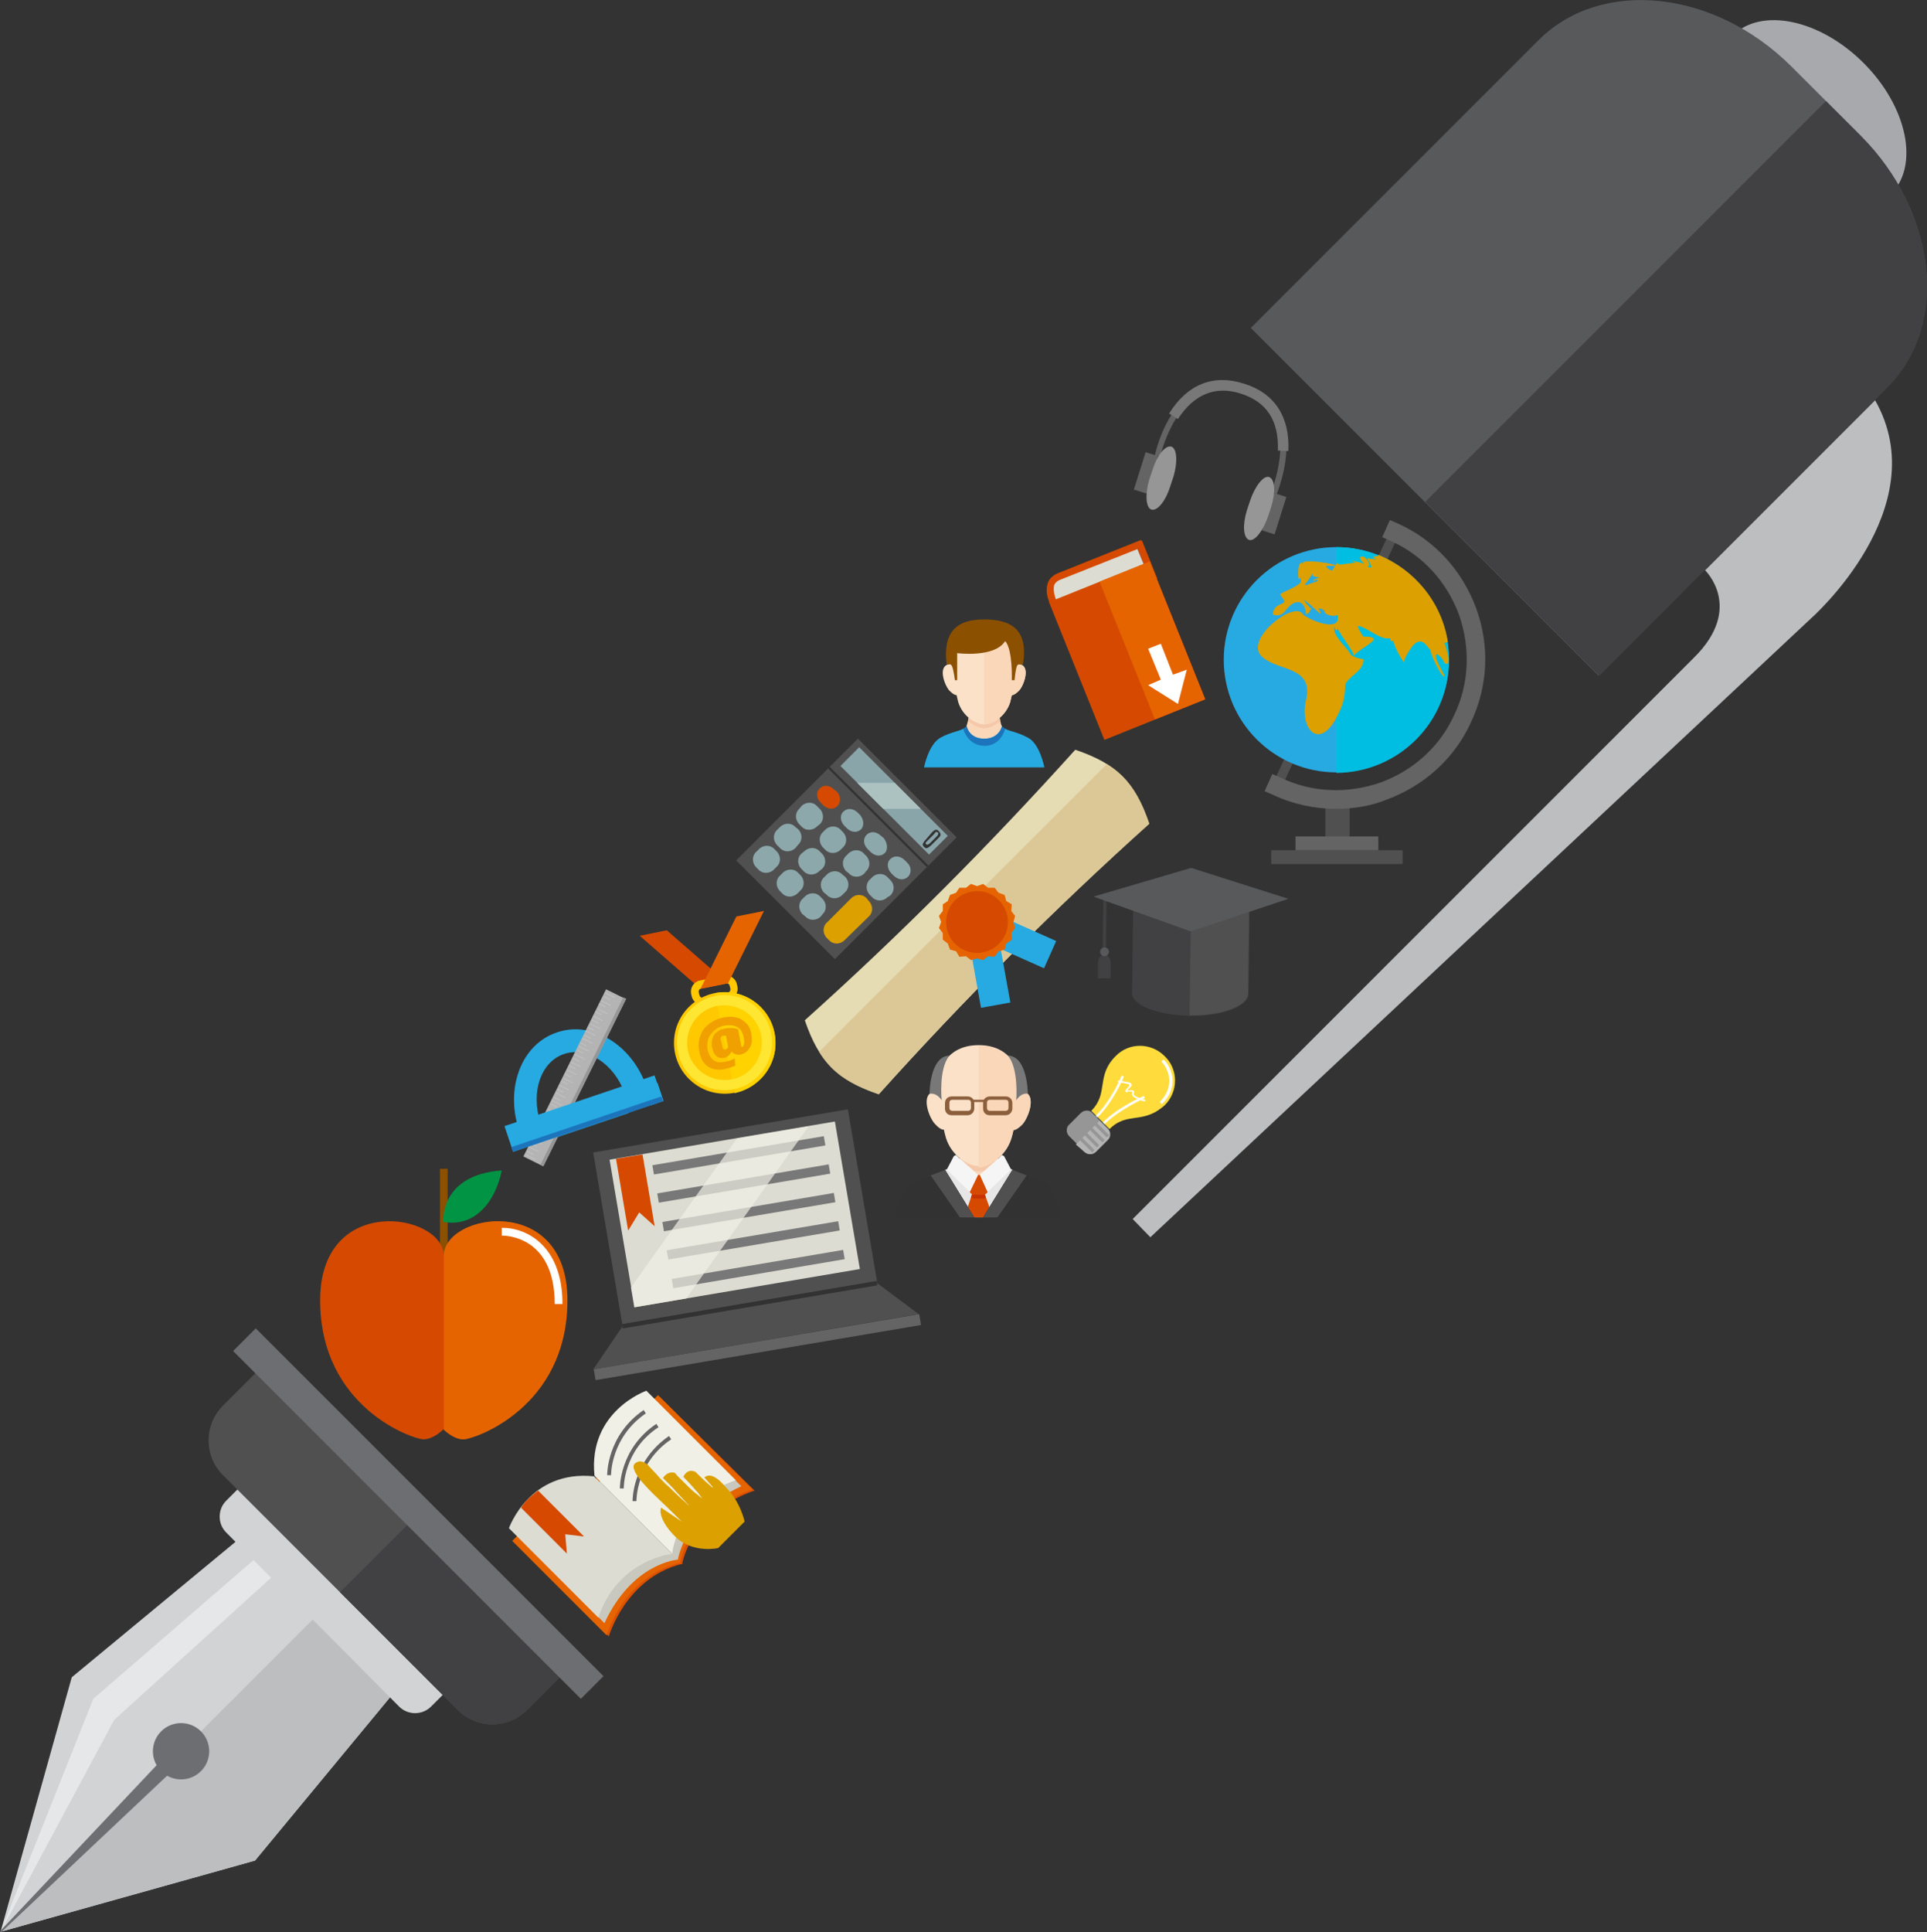 <!-- Generator: Adobe Illustrator 19.0.0, SVG Export Plug-In  -->
<svg version="1.1"
	 xmlns="http://www.w3.org/2000/svg" xmlns:xlink="http://www.w3.org/1999/xlink" xmlns:a="http://ns.adobe.com/AdobeSVGViewerExtensions/3.0/"
	 x="0px" y="0px" width="349.1px" height="350px" viewBox="0 0 349.1 350" style="enable-background:new 0 0 349.1 350;"
	 xml:space="preserve">
<rect x="0" y="0" width="349.1" height="350" fill="#333333" stroke="none"/>
<style type="text/css">
	.st0{fill:#A7A9AC;}
	.st1{fill:#58595B;}
	.st2{fill:#BCBEC0;}
	.st3{fill:#414042;}
	.st4{fill:#D1D3D4;}
	.st5{fill:#E6E7E8;}
	.st6{fill:#6D6E71;}
	.st7{fill:#505050;}
	.st8{fill:#FAD7B9;}
	.st9{fill:#27AAE1;}
	.st10{fill:#1C75BC;}
	.st11{fill:#F5C8AA;}
	.st12{fill:#FAE1C8;}
	.st13{fill:#8B5000;}
	.st14{fill:#8AA5A9;}
	.st15{fill:#D54A00;}
	.st16{fill:#8CA8AB;}
	.st17{fill:#DCA000;}
	.st18{fill:#ABC2C0;}
	.st19{fill:#323232;}
	.st20{fill:#FFDC3C;}
	.st21{fill:#969696;}
	.st22{fill:#FFFFFF;}
	.st23{fill:#B4B4B4;}
	.st24{fill:#DC5000;}
	.st25{fill:#E66400;}
	.st26{fill:#C8C8BE;}
	.st27{fill:#DCDCD2;}
	.st28{fill:#F0F0E6;}
	.st29{fill:#646464;}
	.st30{fill:#009444;}
	.st31{fill:#FFC800;}
	.st32{fill:#FFD200;}
	.st33{fill:#FFE632;}
	.st34{fill:#F0A000;}
	.st35{fill:#E6DCB4;}
	.st36{fill:#DCC896;}
	.st37{fill:#C8C8C8;}
	.st38{fill:#00BEE1;}
	.st39{fill:#E6E6E6;}
	.st40{fill:#787878;}
	.st41{fill:#8B5E3C;}
	.st42{fill:#C83200;}
	.st43{fill:#F5F5F5;}
	.st44{opacity:0.7;fill:#F0F0E6;}
</style>
<defs>
</defs>
<g>
	<g>
		
			<ellipse transform="matrix(0.707 -0.707 0.707 0.707 81.395 238.213)" class="st0" cx="328.3" cy="20.8" rx="13.3" ry="20.3"/>
		<path class="st1" d="M337.1,24.6c6.7,6.7,10.9,15.3,11.8,23.8c0.9,8.6-1.6,16.4-7.1,21.8l-52.2,52.2l-63-63l52.2-52.2
			C290.1-4,310.5-1.9,324.5,12L337.1,24.6z"/>
		<path class="st2" d="M208.4,224.1L328.1,112c0,0,22.7-20,11.6-39.5l-30.8,30.8c0,0,7.1,6.8-2,15.8
			c-6.7,6.7-101.7,101.7-101.7,101.7L208.4,224.1z"/>
		<path class="st3" d="M337.1,24.6l-6.3-6.3l-72.6,72.6l31.5,31.5l52.2-52.2C353.2,59,351,38.6,337.1,24.6z"/>
	</g>
	<g>
		<g>
			<polygon class="st4" points="13,303.8 0.1,349.9 46.2,337 74.4,302.9 47.1,275.6 			"/>
			<polygon class="st2" points="46.2,337 74.4,302.9 60.7,289.3 0.1,349.9 			"/>
			<g>
				<polygon class="st5" points="53.4,281.9 50.3,278.8 16.9,307.7 0.1,349.9 20.7,311.5 				"/>
			</g>
			<circle class="st6" cx="32.8" cy="317.2" r="5.1"/>
			<path class="st4" d="M81.4,305.8l-3.3,3.3c-1.6,1.6-4.2,1.6-5.8,0L41,277.6c-0.8-0.8-1.2-1.8-1.2-2.9c0-1.1,0.4-2.1,1.2-2.9
				l3.3-3.3L81.4,305.8z"/>
			<polygon class="st6" points="0,349.8 31.7,316.2 33.8,318.3 0.2,350 			"/>
		</g>
		<path class="st7" d="M105.4,299.8l-9.9,9.9c-3.5,3.5-9.1,3.5-12.6,0l-42.5-42.5c-1.7-1.7-2.6-3.9-2.6-6.3c0-2.4,0.9-4.6,2.6-6.3
			l9.9-9.9L105.4,299.8z"/>
		<path class="st3" d="M105.4,299.8l-9.9,9.9c-1.7,1.7-3.9,2.6-6.3,2.6c-2.4,0-4.6-0.9-6.3-2.6l-21.3-21.3l16.2-16.2L105.4,299.8z"
			/>
		
			<rect x="72.9" y="229.7" transform="matrix(0.707 -0.707 0.707 0.707 -171.702 133.848)" class="st6" width="5.8" height="89.1"/>
	</g>
	<g>
		<path class="st8" d="M175.1,131.5c0,0,0.3-1,0.4-1.6h5.6c0,0,0.2,1.4,0.4,1.6c0.2,0.2-0.6,2.5-3.2,2.5
			C175.7,134.1,175.1,131.5,175.1,131.5z"/>
		<path class="st9" d="M186.2,133.6c-2.2-1.2-3.7-1.1-4.7-2c0,0-0.5,2.2-3.2,2.2c-2.7,0-3.2-2.2-3.2-2.2c-1,0.9-2.5,0.8-4.7,2
			c-2.2,1.2-3,5.4-3,5.4h10.9h10.9C189.2,139,188.4,134.7,186.2,133.6z"/>
		<path class="st10" d="M174.5,132l0.6-0.4c0,0,0.5,2.2,3.2,2.2c2.7,0,3.2-2.2,3.2-2.2l0.6,0.4c0,0-0.7,3.1-3.8,3.1
			C175.2,135,174.5,132,174.5,132z"/>
		<path class="st11" d="M175.4,130.6c1,0.9,2.1,1.3,2.9,1.3c0.9,0,2-0.5,2.9-1.3c-0.1-0.3-0.1-0.6-0.1-0.6h-5.6
			C175.5,130.2,175.4,130.4,175.4,130.6z"/>
		<path class="st12" d="M184.6,120.3c0,0,0-5-6.3-5c-6.4,0-6.3,5-6.3,5c-2.2,0.3-0.9,3.8,0,4.8c0.9,0.9,1.3,0.8,1.3,0.8
			s0.1,0.5,0.3,1.3c0.8,2.5,3.1,4,4.7,4s3.9-1.5,4.7-4c0.2-0.8,0.3-1.3,0.3-1.3s0.4,0.1,1.3-0.8
			C185.5,124.1,186.8,120.5,184.6,120.3z"/>
		<path class="st8" d="M183,127.2c0.2-0.8,0.3-1.3,0.3-1.3s0.4,0.1,1.3-0.8c0.9-0.9,2.2-4.5,0-4.8c0,0,0-5-6.3-5v15.9
			C179.9,131.2,182.2,129.7,183,127.2z"/>
		<path class="st13" d="M178.3,112.2c-3.7,0-7.7,1.1-6.8,8.2c0,0,0.3-0.1,0.5-0.1c0.4,0.1,0.6,0.1,1,2.9h0.4v-4.9
			c0,0,6.8,0.9,8.7-2.2c1.4,1.6,1.2,7.1,1.2,7.1h0.5c0,0,0.2-2.6,0.6-2.8c0.4-0.2,0.9,0.1,0.9,0.1
			C186.4,114,183.2,112.2,178.3,112.2z"/>
	</g>
	<g>
		
			<rect x="140.7" y="138.2" transform="matrix(0.707 0.707 -0.707 0.707 153.66 -63.395)" class="st7" width="25.3" height="31.2"/>
		
			<rect x="150.6" y="142.7" transform="matrix(0.707 0.707 -0.707 0.707 150.072 -72.018)" class="st14" width="22.7" height="4.8"/>
		<g>
			<path class="st15" d="M151.7,146c-0.7,0.7-1.8,0.6-2.6-0.2l-0.4-0.4c-0.8-0.8-0.9-1.9-0.2-2.6c0.7-0.7,1.8-0.6,2.6,0.2l0.5,0.4
				C152.3,144.1,152.4,145.3,151.7,146z"/>
		</g>
		<g>
			<path class="st16" d="M156,150.2c-0.7,0.7-1.8,0.6-2.6-0.2l-0.4-0.4c-0.8-0.8-0.9-2-0.2-2.6c0.7-0.7,1.8-0.6,2.6,0.2l0.4,0.4
				C156.5,148.4,156.6,149.6,156,150.2z"/>
		</g>
		<g>
			<path class="st16" d="M160.3,154.5c-0.7,0.7-1.8,0.6-2.6-0.2l-0.5-0.5c-0.8-0.8-0.9-1.9-0.2-2.6c0.7-0.7,1.8-0.6,2.6,0.2l0.5,0.4
				C160.8,152.7,160.9,153.9,160.3,154.5z"/>
		</g>
		<g>
			<path class="st16" d="M164.5,158.8c-0.7,0.7-1.8,0.6-2.6-0.2l-0.4-0.4c-0.8-0.8-0.9-2-0.2-2.6c0.7-0.7,1.8-0.6,2.6,0.2l0.4,0.4
				C165.1,156.9,165.2,158.1,164.5,158.8z"/>
		</g>
		<g>
			<g>
				<g>
					<path class="st16" d="M148,149.7c-0.8,0.8-2.1,0.8-2.8,0l-0.4-0.4c-0.8-0.8-0.8-2.1,0-2.8l0.4-0.5c0.8-0.8,2.1-0.8,2.8,0
						l0.5,0.5c0.8,0.8,0.8,2.1,0,2.8L148,149.7z"/>
				</g>
				<g>
					<path class="st16" d="M152.3,153.9c-0.8,0.8-2.1,0.8-2.8,0l-0.4-0.4c-0.8-0.8-0.8-2.1,0-2.8l0.4-0.4c0.8-0.8,2.1-0.8,2.8,0
						l0.4,0.4c0.8,0.8,0.8,2.1,0,2.8L152.3,153.9z"/>
				</g>
				<g>
					<path class="st16" d="M156.6,158.2c-0.8,0.8-2.1,0.8-2.8,0l-0.5-0.4c-0.8-0.8-0.8-2.1,0-2.8l0.4-0.4c0.8-0.8,2.1-0.8,2.8,0
						l0.4,0.4c0.8,0.8,0.8,2.1,0,2.8L156.6,158.2z"/>
				</g>
				<g>
					<path class="st16" d="M160.8,162.5c-0.8,0.8-2.1,0.8-2.8,0l-0.4-0.4c-0.8-0.8-0.8-2.1,0-2.8l0.4-0.4c0.8-0.8,2.1-0.8,2.8,0
						l0.5,0.5c0.8,0.8,0.8,2,0,2.8L160.8,162.5z"/>
				</g>
			</g>
		</g>
		<g>
			<path class="st16" d="M144.1,153.6c-0.8,0.8-2.1,0.8-2.8,0l-0.5-0.5c-0.8-0.8-0.8-2.1,0-2.8l0.5-0.5c0.8-0.8,2.1-0.8,2.8,0
				l0.5,0.4c0.8,0.8,0.8,2.1,0,2.8L144.1,153.6z"/>
		</g>
		<g>
			<path class="st16" d="M148.4,157.8c-0.8,0.8-2.1,0.8-2.8,0l-0.4-0.4c-0.8-0.8-0.8-2.1,0-2.8l0.5-0.4c0.8-0.8,2.1-0.8,2.8,0
				l0.4,0.4c0.8,0.8,0.8,2.1,0,2.8L148.4,157.8z"/>
		</g>
		<g>
			<path class="st16" d="M152.6,162.1c-0.8,0.8-2.1,0.8-2.8,0l-0.5-0.4c-0.8-0.8-0.8-2.1,0-2.8l0.5-0.5c0.8-0.8,2.1-0.8,2.8,0
				l0.5,0.4c0.8,0.8,0.8,2.1,0,2.8L152.6,162.1z"/>
		</g>
		<g>
			<path class="st16" d="M140.2,157.5c-0.8,0.8-2.1,0.8-2.8,0l-0.4-0.4c-0.8-0.8-0.8-2.1,0-2.8l0.5-0.5c0.8-0.8,2.1-0.8,2.8,0
				l0.4,0.4c0.8,0.8,0.8,2.1,0,2.8L140.2,157.5z"/>
		</g>
		<g>
			<path class="st16" d="M144.5,161.8c-0.8,0.8-2.1,0.8-2.8,0l-0.4-0.4c-0.8-0.8-0.8-2.1,0-2.8l0.5-0.5c0.8-0.8,2.1-0.8,2.8,0
				l0.4,0.4c0.8,0.8,0.8,2.1,0,2.8L144.5,161.8z"/>
		</g>
		<g>
			<path class="st16" d="M148.7,166c-0.8,0.8-2.1,0.8-2.8,0l-0.5-0.4c-0.8-0.8-0.8-2.1,0-2.8l0.4-0.4c0.8-0.8,2.1-0.8,2.8,0l0.4,0.4
				c0.8,0.8,0.8,2.1,0,2.8L148.7,166z"/>
		</g>
		<g>
			<path class="st17" d="M153,170.3c-0.8,0.8-2.1,0.8-2.8,0l-0.4-0.4c-0.8-0.8-0.8-2.1,0-2.8l4.4-4.4c0.8-0.8,2.1-0.8,2.8,0l0.4,0.5
				c0.8,0.8,0.8,2.1,0,2.8L153,170.3z"/>
		</g>
		<polygon class="st18" points="160,146.5 166.8,146.5 162.1,141.8 155.3,141.8 		"/>
		<g>
			<path class="st19" d="M168.9,150.7c0.2-0.2,0.5-0.4,0.6-0.4c0.2,0,0.4,0,0.6,0.3c0.2,0.2,0.3,0.4,0.3,0.6c0,0.2-0.2,0.4-0.4,0.6
				l-1.3,1.3c-0.2,0.2-0.5,0.4-0.7,0.5c-0.2,0.1-0.4,0-0.6-0.2c-0.2-0.2-0.3-0.4-0.2-0.6c0.1-0.2,0.2-0.4,0.5-0.7L168.9,150.7z
				 M169.7,151.5c0.3-0.3,0.3-0.5,0.3-0.6c0,0,0,0-0.1-0.1c0,0-0.1-0.1-0.1-0.1c0,0-0.1,0-0.2,0c-0.1,0-0.2,0.1-0.3,0.3l-1.3,1.3
				c0,0,0,0,0,0c-0.2,0.2-0.4,0.4-0.3,0.5c0,0.1,0,0.1,0.1,0.1c0,0,0.1,0.1,0.1,0.1c0,0,0.1,0,0.1,0c0.1,0,0.3-0.1,0.5-0.3
				c0,0,0,0,0,0L169.7,151.5z"/>
		</g>
		
			<rect x="146.4" y="147.8" transform="matrix(0.707 0.707 -0.707 0.707 151.287 -69.119)" class="st19" width="25.3" height="0.4"/>
	</g>
	<g>
		<path class="st20" d="M211,200.2c2.5-2.5,2.5-6.5,0-8.9c-2.5-2.5-6.5-2.5-8.9,0c-3.6,3.6-1.2,6.7-4.4,9.9l1.6,1.6l0.1,0.1l1.6,1.6
			c2.5-2.5,4.9-1.6,7.5-2.7C209.3,201.5,210.2,200.9,211,200.2z"/>
		<path class="st21" d="M198.6,208.6c-0.6,0.6-1.6,0.6-2.1,0l-2.8-2.8c-0.6-0.6-0.6-1.6,0-2.1l2.1-2.1c0.6-0.6,1.6-0.6,2.1,0
			l2.8,2.8c0.6,0.6,0.6,1.6,0,2.1L198.6,208.6z"/>
		<path class="st22" d="M198.8,202.4l-0.3-0.3c2.8-2.7,4.7-7.2,4.7-7.3l0.4,0.2C203.6,195.1,201.7,199.6,198.8,202.4z"/>
		<path class="st22" d="M199.8,203.3c2.8-2.8,7.4-4.8,7.4-4.8l0.2,0.4c0,0-4.5,2-7.3,4.7L199.8,203.3z"/>
		<path class="st22" d="M204,197.8c0,0-0.1-0.1-0.1-0.1c-0.1-0.2,0.1-0.4,0.3-0.6c0.1-0.1,0.1-0.1,0.2-0.2c0.2-0.3,0.3-0.3,0.2-0.4
			c0-0.1-0.2-0.1-0.4-0.2c0,0-0.1,0-0.1,0c-0.3-0.1-0.7-0.2-1-0.2c-0.2,0-0.4-0.1-0.6-0.1l0.1-0.3c0.2,0,0.4,0.1,0.6,0.1
			c0.4,0.1,0.7,0.1,1.1,0.2c0,0,0.1,0,0.1,0c0.2,0.1,0.5,0.1,0.6,0.4c0.1,0.2-0.2,0.5-0.3,0.6c-0.1,0.1-0.1,0.1-0.2,0.2
			c-0.1,0.1-0.2,0.2-0.3,0.3c0,0,0.1,0,0.2,0c0.1,0,0.2,0,0.3,0c0.2,0,0.3-0.1,0.5,0c0.3,0.1,0.3,0.3,0.2,0.5c0,0,0,0.1,0,0.1
			c0,0.2,0,0.3,0.1,0.3c0.5,0.4,1.4,0.7,2,0.8l-0.1,0.3c-0.6-0.1-1.5-0.4-2.1-0.9c-0.2-0.2-0.3-0.3-0.2-0.6c0-0.1,0-0.1,0-0.2
			c0,0,0-0.1,0-0.1c0,0,0,0,0,0c-0.1,0-0.2,0-0.4,0c-0.1,0-0.3,0-0.4,0C204.2,197.9,204.1,197.9,204,197.8z"/>
		<path class="st23" d="M196.4,208.6c0.6,0.6,1.6,0.6,2.1,0l2.1-2.1c0.6-0.6,0.6-1.6,0-2.1l-1.4-1.4l-4.3,4.3L196.4,208.6z"/>
		<g>
			
				<rect x="195.4" y="203.4" transform="matrix(0.707 0.707 -0.707 0.707 202.21 -80.717)" class="st21" width="6.2" height="0.6"/>
			
				<rect x="194.5" y="204.3" transform="matrix(0.707 0.707 -0.707 0.707 202.677 -79.815)" class="st21" width="6.2" height="0.6"/>
			
				<rect x="193.6" y="205.2" transform="matrix(0.707 0.707 -0.707 0.707 202.956 -78.918)" class="st21" width="6.2" height="0.6"/>
			
				<rect x="192.7" y="206.1" transform="matrix(0.707 0.707 -0.707 0.707 203.39 -78.015)" class="st21" width="6.2" height="0.6"/>
		</g>
		<path class="st22" d="M210.5,200l-0.4-0.4c3.1-3.1,1.3-6.4,0.3-7.3l0.4-0.4C211.9,192.9,214,196.5,210.5,200z"/>
	</g>
	<g>
		<path class="st3" d="M200.1,172.9c-0.6,0-1.2,0.7-1.2,1.5l0,2.8l2.3,0l0-2.8C201.2,173.6,200.7,172.9,200.1,172.9z"/>
		<path class="st3" d="M205.3,162.5l-0.2,17.4c0,2.2,4.7,4,10.5,4.1c5.8,0.1,10.5-1.7,10.6-3.9l0.2-17.4L205.3,162.5z"/>
		
			<rect x="199.8" y="162.4" transform="matrix(1 1.198877e-02 -1.198877e-02 1 2.022 -2.388)" class="st3" width="0.6" height="10"/>
		<circle class="st1" cx="200.1" cy="172.4" r="0.8"/>
		<path class="st7" d="M215.5,183.9c5.8,0.1,10.5-1.7,10.6-3.9l0.2-17.4l-10.5-0.1L215.5,183.9z"/>
		<polygon class="st1" points="215.8,157.2 198.1,162.4 215.7,168.7 233.4,162.8 		"/>
	</g>
	<g>
		<path class="st24" d="M108.5,264l-0.1,4.2l-4.2,0.1l-11,11l17.1,17.1c0,0,3-10.5,13.1-13.1c0,0,0.2,0,0.2,0c0.1,0,0-0.2,0-0.2
			c2.5-10.1,13.1-13.1,13.1-13.1L119.5,253L108.5,264z"/>
		<path class="st25" d="M108.2,263.7L108,268l-4.2,0.1l-11,11l17.1,17.1c0,0,3-10.5,13.1-13.1c0,0,0.2,0,0.2,0c0.1,0,0-0.2,0-0.2
			c2.5-10.1,13.1-13.1,13.1-13.1l-17.1-17.1L108.2,263.7z"/>
		<path class="st26" d="M108.7,268.4c-11.7-1.2-15.4,9.4-15.4,9.4l16.2,16.2c5.1-11,13.3-11.5,13.3-11.5s1.4-8.7,11.5-13.3
			l-16.2-16.2C118.1,252.9,107.5,256.7,108.7,268.4z"/>
		<path class="st27" d="M108.4,293l-16.2-16.2c0,0,3.7-10.6,15.4-9.4l14.1,14.1C121.7,281.4,111.9,282.5,108.4,293z"/>
		<path class="st28" d="M133.3,268.1l-16.2-16.2c0,0-10.6,3.7-9.4,15.4l14.1,14.1C121.7,281.4,122.8,271.7,133.3,268.1z"/>
		<path class="st15" d="M94.4,273.1l8.3,8.3l-0.3-3.5l3.4,0.4l-8.3-8.3C97.5,270,95.3,271.5,94.4,273.1z"/>
		<g>
			<path class="st29" d="M110.7,267.2l-0.7,0c0-0.1-0.1-7.2,6.6-11.8l0.4,0.6C110.6,260.4,110.7,267.2,110.7,267.2z"/>
			<path class="st29" d="M113,269.6l-0.7,0c0-0.1-0.1-7.2,6.6-11.7l0.4,0.6C112.9,262.7,113,269.5,113,269.6z"/>
			<path class="st29" d="M115.3,271.9l-0.7,0c0-0.1-0.1-7.2,6.6-11.8l0.4,0.6C115.2,265,115.3,271.8,115.3,271.9z"/>
		</g>
		<path class="st17" d="M127.6,267.6c0.3,0.3,0.5,0.6,0.7,0.8c0.3,0.3,0.5,0.6,0.7,0.8c0.2,0.2,0.2,0.3,0.2,0.3s-0.1-0.1-0.3-0.2
			c-0.2-0.2-0.5-0.4-0.8-0.7c-0.6-0.5-1.3-1.2-2.1-2c-1.3-0.6-2,0.4-2.2,0.9c0.9,0.9,1.7,1.8,2.3,2.5c0.4,0.4,0.6,0.7,0.8,1
			c0.2,0.2,0.3,0.4,0.3,0.4s-0.1-0.1-0.4-0.3c-0.2-0.2-0.6-0.5-1-0.8c-0.8-0.7-1.8-1.7-2.8-2.7c-0.2-0.2-0.5-0.5-0.7-0.8
			c-1.2-0.4-1.9,0.5-2.2,0.9c0.3,0.3,0.5,0.5,0.8,0.8c0.6,0.6,1.1,1.1,1.6,1.7c0.5,0.5,1,1.1,1.4,1.5c0.4,0.4,0.7,0.8,1,1.1
			c0.2,0.3,0.4,0.4,0.4,0.4s-0.2-0.1-0.4-0.4c-0.3-0.2-0.6-0.6-1.1-1c-0.4-0.4-1-0.9-1.5-1.4c-0.5-0.5-1.1-1.1-1.7-1.6
			c-0.6-0.6-1.1-1.1-1.6-1.7c-0.5-0.5-1-1.1-1.4-1.5c-0.1-0.2-0.3-0.3-0.4-0.4c-0.8-0.6-1.5-0.7-2.2-0.1c-1.3,1.3,3.5,5.6,4.6,6.7
			c1.1,1,3.9,3.8,3.9,3.8l-3.7-2.5c-0.3,0.3-0.4,2.4,2.7,5.4c3.2,2.9,7.6,1.9,7.6,1.9l4.8-4.8c0,0-0.8-3.7-3.4-6.2
			C129.1,266.5,128,267.3,127.6,267.6z"/>
	</g>
	<g>
		<rect x="79.7" y="211.7" class="st13" width="1.4" height="15.8"/>
		<path class="st15" d="M80.4,227.5c0-7.8-22.4-11.5-22.4,8s16.9,25.2,18.7,25.2c1.9,0,3.6-1.8,3.6-1.8s1.8,1.8,3.6,1.8
			c1.9,0,18.7-5.8,18.7-25.2S80.4,219.7,80.4,227.5z"/>
		<path class="st30" d="M80.3,221.3c0,0-0.7-8.5,10.6-9.3C89.8,217.6,86,222.4,80.3,221.3z"/>
		<path class="st25" d="M80.4,227.5c0-7.8,22.4-11.5,22.4,8S85.9,260.7,84,260.7c-1.9,0-3.6-1.8-3.6-1.8V227.5z"/>
		<path class="st22" d="M101.9,236.2h-1.4c0-12.1-8.6-12.4-9.6-12.4v-1.4C95,222.3,101.9,225.3,101.9,236.2z"/>
	</g>
	<g>
		<polygon class="st15" points="115.9,169.5 120.8,168.5 131.8,178.1 126.9,179.1 		"/>
		<path class="st31" d="M132,181.1l-4.3,0.9c-1.1,0.2-2.2-0.5-2.4-1.6l-0.1-0.4c-0.2-1.1,0.5-2.2,1.6-2.4l4.3-0.9
			c1.1-0.2,2.2,0.5,2.4,1.6l0.1,0.4C133.8,179.8,133.1,180.9,132,181.1z M127.1,179c-0.4,0.1-0.6,0.4-0.5,0.8l0.1,0.4
			c0.1,0.4,0.4,0.6,0.8,0.5l4.3-0.9c0.4-0.1,0.6-0.4,0.5-0.8l-0.1-0.4c-0.1-0.4-0.4-0.6-0.8-0.5L127.1,179z"/>
		<polygon class="st25" points="138.4,165 133.4,166 126.9,179.1 131.9,178.1 		"/>
		<circle class="st31" cx="131.3" cy="188.9" r="9.2"/>
		<path class="st32" d="M140.3,187.1c-1-5-5.8-8.2-10.8-7.2l3.6,18.1C138.1,196.9,141.3,192.1,140.3,187.1z"/>
		<path class="st33" d="M129.9,182.2c3.7-0.7,7.3,1.7,8,5.3c0.7,3.7-1.7,7.3-5.3,8c-3.7,0.7-7.3-1.7-8-5.3
			C123.9,186.5,126.3,182.9,129.9,182.2L129.9,182.2z M129.6,180.4c-4.7,0.9-7.7,5.4-6.8,10.1c0.9,4.7,5.4,7.7,10.1,6.8
			c4.7-0.9,7.7-5.5,6.8-10.1C138.8,182.5,134.3,179.5,129.6,180.4L129.6,180.4z"/>
		<g>
			<path class="st34" d="M133.2,193c-0.2,0.1-0.5,0.2-0.7,0.3c-0.3,0.1-0.7,0.2-1.1,0.3c-1.3,0.3-2.3,0.1-3.1-0.4
				c-0.8-0.5-1.4-1.4-1.6-2.8c-0.2-0.8-0.2-1.5,0-2.2c0.2-0.7,0.4-1.3,0.8-1.8c0.4-0.5,0.9-1,1.5-1.3c0.6-0.4,1.2-0.6,2-0.8
				c0.7-0.1,1.3-0.2,1.9-0.1c0.6,0.1,1.1,0.2,1.5,0.5c0.4,0.3,0.8,0.6,1.1,1c0.3,0.4,0.5,0.9,0.6,1.5c0.1,0.6,0.1,1.1,0.1,1.5
				c-0.1,0.4-0.2,0.8-0.4,1.1c-0.2,0.3-0.4,0.6-0.7,0.8c-0.3,0.2-0.6,0.3-0.9,0.4c-0.2,0-0.4,0.1-0.6,0c-0.2,0-0.3-0.1-0.5-0.1
				c-0.1-0.1-0.2-0.1-0.3-0.2c-0.1-0.1-0.2-0.2-0.2-0.3c0,0.1-0.1,0.2-0.2,0.3c-0.1,0.1-0.2,0.2-0.3,0.4c-0.1,0.1-0.3,0.2-0.4,0.3
				c-0.2,0.1-0.3,0.2-0.5,0.2c-0.6,0.1-1,0-1.4-0.3c-0.4-0.3-0.6-0.8-0.8-1.5c-0.1-0.5-0.1-0.9,0-1.4c0.1-0.4,0.2-0.8,0.4-1
				c0.2-0.3,0.5-0.5,0.8-0.7c0.3-0.2,0.7-0.3,1.1-0.4c0.4-0.1,0.8-0.1,1.2-0.1c0.4,0,0.8,0.1,1.2,0.2l0.6,3.1c0,0.1,0,0.1,0.1,0.1
				c0,0,0.1,0,0.1,0c0.1,0,0.2-0.2,0.3-0.5c0.1-0.3,0-0.8-0.1-1.3c-0.2-0.9-0.6-1.5-1.2-1.8c-0.6-0.3-1.4-0.4-2.4-0.2
				c-0.5,0.1-1,0.3-1.4,0.6c-0.4,0.3-0.7,0.6-1,1c-0.3,0.4-0.4,0.8-0.5,1.3c-0.1,0.5-0.1,1,0,1.5c0.1,0.5,0.3,0.9,0.5,1.2
				c0.2,0.3,0.4,0.6,0.7,0.7c0.3,0.2,0.6,0.3,0.9,0.3c0.3,0,0.7,0,1.1-0.1c0.5-0.1,0.8-0.2,1.1-0.3c0.3-0.1,0.5-0.2,0.6-0.3
				L133.2,193z M130.9,189.7c0,0.2,0.1,0.3,0.2,0.3c0.1,0.1,0.2,0.1,0.3,0.1c0.1,0,0.2-0.1,0.3-0.2c0.1-0.1,0.2-0.2,0.2-0.3l-0.4-2
				c0,0-0.1,0-0.2,0c-0.1,0-0.2,0-0.3,0c-0.2,0-0.3,0.1-0.4,0.3c-0.1,0.2-0.1,0.4,0,0.5L130.9,189.7z"/>
		</g>
	</g>
	<g>
		<g>
			<g>
				<path class="st35" d="M208.2,149.2c-17.3,15.5-33.5,31.8-49,49c-7.5-2.6-10.8-5.8-13.4-13.4c17.3-15.5,33.5-31.8,49-49
					C202.4,138.4,205.6,141.6,208.2,149.2z"/>
			</g>
		</g>
		<path class="st36" d="M159.2,198.2c15.5-17.3,31.8-33.5,49-49c-1.8-5.3-4-8.5-7.7-10.8l-52.1,52.1
			C150.7,194.3,153.9,196.4,159.2,198.2z"/>
		
			<rect x="176.8" y="171" transform="matrix(0.984 -0.177 0.177 0.984 -28.48 34.647)" class="st9" width="5.4" height="11.1"/>
		
			<rect x="182.3" y="165.1" transform="matrix(0.407 -0.914 0.914 0.407 -46.102 270.289)" class="st9" width="5.4" height="11.1"/>
		<g>
			<polygon class="st25" points="177,160.5 178.1,160.1 179,160.8 180.2,160.8 180.9,161.7 182,162.1 182.3,163.2 183.3,163.8 
				183.2,165 183.9,165.9 183.6,167 183.9,168.1 183.2,169 183.3,170.2 182.3,170.9 182,172 180.9,172.3 180.2,173.3 179,173.2 
				178.1,173.9 177,173.6 175.9,173.9 175,173.2 173.8,173.3 173.2,172.3 172.1,172 171.7,170.9 170.8,170.2 170.8,169 170.1,168.1 
				170.5,167 170.1,165.9 170.8,165 170.8,163.8 171.7,163.2 172.1,162.1 173.2,161.7 173.8,160.8 175,160.8 175.9,160.1 			"/>
			<circle class="st15" cx="177" cy="167" r="5.6"/>
		</g>
	</g>
	<g>
		<g>
			<path class="st9" d="M102.2,190.9c4.2-1.4,9.1,1.8,11,7.2l3.9-1.3c-2.6-7.6-9.9-12-16.2-9.8c-6.4,2.1-9.4,10-6.9,17.6l3.9-1.3
				C96.1,197.8,98,192.3,102.2,190.9z"/>
			<path class="st9" d="M97.9,203.4c0.4,1.1,0.9,2.1,1.5,3.1l14.5-4.9c-0.1-1.1-0.3-2.2-0.7-3.3c0,0,0-0.1,0-0.1l-15.3,5.2
				C97.8,203.3,97.9,203.4,97.9,203.4z"/>
			<path class="st9" d="M93.9,204.6l-2,0.7l1.1,3.3l2.3-0.8c-0.6-1-1-2-1.4-3.1C93.9,204.7,93.9,204.7,93.9,204.6z"/>
			<path class="st9" d="M119.1,196.1l-2,0.7c0,0,0,0.1,0,0.1c0.4,1.1,0.6,2.2,0.8,3.3l2.3-0.8L119.1,196.1z"/>
		</g>
		
			<rect x="87.3" y="193.2" transform="matrix(0.443 -0.896 0.896 0.443 -116.961 202.105)" class="st23" width="33.8" height="4"/>
		<g>
			
				<rect x="96" y="208.6" transform="matrix(0.436 -0.9 0.9 0.436 -134.436 204.631)" class="st37" width="0.1" height="2"/>
			
				<rect x="96.7" y="207.2" transform="matrix(0.443 -0.896 0.896 0.443 -132.752 202.606)" class="st37" width="0.1" height="2"/>
			
				<rect x="97.4" y="205.8" transform="matrix(0.455 -0.89 0.89 0.455 -131.038 199.449)" class="st37" width="0.1" height="2"/>
			
				<rect x="98.1" y="204.4" transform="matrix(0.44 -0.898 0.898 0.44 -129.489 203.269)" class="st37" width="0.1" height="2"/>
			
				<rect x="98.8" y="203" transform="matrix(0.432 -0.902 0.902 0.432 -127.845 205.002)" class="st37" width="0.1" height="2"/>
			
				<rect x="99.5" y="201.6" transform="matrix(0.437 -0.9 0.9 0.437 -126.201 203.635)" class="st37" width="0.1" height="2"/>
			
				<rect x="100.1" y="200.2" transform="matrix(0.44 -0.898 0.898 0.44 -124.559 202.781)" class="st37" width="0.1" height="2"/>
			
				<rect x="100.8" y="198.8" transform="matrix(0.45 -0.893 0.893 0.45 -122.935 199.911)" class="st37" width="0.1" height="2"/>
			
				<rect x="101.5" y="197.4" transform="matrix(0.454 -0.891 0.891 0.454 -121.311 198.787)" class="st37" width="0.1" height="2"/>
			
				<rect x="102.2" y="196" transform="matrix(0.443 -0.896 0.896 0.443 -119.652 201.322)" class="st37" width="0.1" height="2"/>
			
				<rect x="102.9" y="194.6" transform="matrix(0.44 -0.898 0.898 0.44 -117.99 202.112)" class="st37" width="0.1" height="2"/>
			
				<rect x="103.6" y="193.2" transform="matrix(0.447 -0.894 0.894 0.447 -116.406 200.065)" class="st37" width="0.1" height="2"/>
			
				<rect x="104.3" y="191.8" transform="matrix(0.439 -0.898 0.898 0.439 -114.704 201.829)" class="st37" width="0.1" height="2"/>
			
				<rect x="105" y="190.4" transform="matrix(0.443 -0.896 0.896 0.443 -113.104 200.68)" class="st37" width="0.1" height="2"/>
			
				<rect x="105.7" y="189" transform="matrix(0.436 -0.9 0.9 0.436 -111.374 202.279)" class="st37" width="0.1" height="2"/>
			
				<rect x="106.4" y="187.6" transform="matrix(0.428 -0.904 0.904 0.428 -109.598 204.057)" class="st37" width="0.1" height="2"/>
			
				<rect x="107.1" y="186.2" transform="matrix(0.443 -0.896 0.896 0.443 -108.192 200.225)" class="st37" width="0.1" height="2"/>
			
				<rect x="107.7" y="184.8" transform="matrix(0.451 -0.893 0.893 0.451 -106.665 198.31)" class="st37" width="0.1" height="2"/>
			
				<rect x="108.4" y="183.4" transform="matrix(0.447 -0.894 0.894 0.447 -104.982 198.987)" class="st37" width="0.1" height="2"/>
			
				<rect x="109.1" y="182" transform="matrix(0.438 -0.899 0.899 0.438 -103.168 201.122)" class="st37" width="0.1" height="2"/>
			
				<rect x="109.8" y="180.6" transform="matrix(0.449 -0.893 0.893 0.449 -101.753 198.231)" class="st37" width="0.1" height="2"/>
			
				<rect x="110.5" y="179.2" transform="matrix(0.443 -0.896 0.896 0.443 -100.005 199.444)" class="st37" width="0.1" height="2"/>
			
				<rect x="96" y="208.1" transform="matrix(0.444 -0.896 0.896 0.444 -133.602 202.208)" class="st37" width="0.1" height="1.3"/>
			
				<rect x="99.5" y="201.1" transform="matrix(0.435 -0.9 0.9 0.435 -125.413 203.479)" class="st37" width="0.1" height="1.3"/>
			
				<rect x="102.9" y="194.1" transform="matrix(0.447 -0.894 0.894 0.447 -117.257 199.781)" class="st37" width="0.1" height="1.3"/>
			
				<rect x="106.4" y="187.1" transform="matrix(0.436 -0.9 0.9 0.436 -108.936 201.755)" class="st37" width="0.1" height="1.3"/>
			
				<rect x="109.9" y="180.1" transform="matrix(0.445 -0.896 0.896 0.445 -100.884 198.885)" class="st37" width="0.1" height="1.3"/>
			
				<rect x="96.7" y="206.7" transform="matrix(0.451 -0.892 0.892 0.451 -131.915 200.185)" class="st37" width="0.1" height="1.3"/>
			
				<rect x="100.2" y="199.7" transform="matrix(0.428 -0.904 0.904 0.428 -123.733 205.081)" class="st37" width="0.1" height="1.3"/>
			
				<rect x="97.4" y="205.3" transform="matrix(0.443 -0.896 0.896 0.443 -130.332 202.009)" class="st37" width="0.1" height="1.3"/>
			
				<rect x="100.9" y="198.3" transform="matrix(0.448 -0.894 0.894 0.448 -122.152 200.157)" class="st37" width="0.1" height="1.3"/>
			
				<rect x="98.1" y="203.9" transform="matrix(0.44 -0.898 0.898 0.44 -128.703 202.823)" class="st37" width="0.1" height="1.3"/>
			
				<rect x="101.6" y="196.9" transform="matrix(0.455 -0.89 0.89 0.455 -120.533 198.162)" class="st37" width="0.1" height="1.3"/>
			
				<rect x="98.8" y="202.5" transform="matrix(0.444 -0.896 0.896 0.444 -127.056 201.576)" class="st37" width="0.1" height="1.3"/>
			
				<rect x="102.3" y="195.5" transform="matrix(0.443 -0.896 0.896 0.443 -118.869 200.901)" class="st37" width="0.1" height="1.3"/>
			
				<rect x="103.6" y="192.7" transform="matrix(0.436 -0.9 0.9 0.436 -115.531 202.288)" class="st37" width="0.1" height="1.3"/>
			
				<rect x="107.1" y="185.7" transform="matrix(0.451 -0.892 0.892 0.451 -107.52 197.851)" class="st37" width="0.1" height="1.3"/>
			
				<rect x="104.3" y="191.3" transform="matrix(0.45 -0.893 0.893 0.45 -114.017 198.721)" class="st37" width="0.1" height="1.3"/>
			
				<rect x="107.8" y="184.3" transform="matrix(0.438 -0.899 0.899 0.438 -105.672 201.003)" class="st37" width="0.1" height="1.3"/>
			
				<rect x="105" y="189.9" transform="matrix(0.428 -0.904 0.904 0.428 -112.13 203.871)" class="st37" width="0.1" height="1.3"/>
			
				<rect x="108.5" y="182.9" transform="matrix(0.443 -0.896 0.896 0.443 -104.134 199.474)" class="st37" width="0.1" height="1.3"/>
			
				<rect x="105.7" y="188.5" transform="matrix(0.443 -0.896 0.896 0.443 -110.683 200.111)" class="st37" width="0.1" height="1.3"/>
			
				<rect x="109.2" y="181.5" transform="matrix(0.451 -0.892 0.892 0.451 -102.644 197.391)" class="st37" width="0.1" height="1.3"/>
		</g>
		
			<rect x="88.9" y="195.7" transform="matrix(0.443 -0.896 0.896 0.443 -116.789 203.889)" class="st21" width="33.8" height="0.6"/>
		
			<rect x="91.5" y="199.3" transform="matrix(0.947 -0.32 0.32 0.947 -59.031 44.513)" class="st9" width="28.7" height="4.9"/>
		
			<rect x="92.1" y="203.2" transform="matrix(0.947 -0.32 0.32 0.947 -59.6 44.816)" class="st10" width="28.7" height="0.9"/>
	</g>
	<g>
		
			<rect x="241.2" y="93.2" transform="matrix(0.907 0.421 -0.421 0.907 72.702 -90.743)" class="st7" width="1.7" height="52.4"/>
		<rect x="240.1" y="144.2" class="st7" width="4.4" height="7.4"/>
		<circle class="st9" cx="242.1" cy="119.5" r="20.4"/>
		<path class="st29" d="M242.1,146.5c-3.9,0-7.8-0.8-11.4-2.5l-1.6-0.7l1.4-3.1l1.6,0.7c5.7,2.7,12.1,2.9,18.1,0.8
			c5.9-2.2,10.7-6.5,13.3-12.3c2.7-5.7,2.9-12.1,0.8-18.1c-2.2-5.9-6.5-10.7-12.3-13.3l-1.6-0.7l1.4-3.1l1.6,0.7
			c6.6,3,11.5,8.5,14,15.2c2.5,6.8,2.2,14.1-0.9,20.7c-3,6.6-8.5,11.5-15.2,14C248.4,146,245.2,146.5,242.1,146.5z"/>
		<rect x="234.7" y="151.5" class="st29" width="15" height="2.5"/>
		<rect x="230.3" y="154" class="st7" width="23.8" height="2.5"/>
		<path class="st38" d="M262.5,119.5c0-11.3-9.2-20.4-20.4-20.4v40.9C253.4,139.9,262.5,130.8,262.5,119.5z"/>
		<g>
			<path class="st17" d="M262.3,116.3c-1.1-7.2-6-13.1-12.6-15.8c-0.1,0.1-0.1,0.2,0.1,0.2c-0.4,0-0.8,0.1-1.1,0.2
				c0.2,0.2,0.5,0.3,0.7,0.4c0,0-1.2-0.1-1.2-0.1c0.1,0,0.1,0.1,0.1,0.1c-0.2-0.1-0.3-0.2-0.5-0.3c0.1,0.1,0,0.2-0.1,0.3
				c0.4,0.4,1.4,2.1,0,1.3c1,0-0.3-1.8-0.8-1.8c-1.3-0.1,0.3,1.4,0.3,1.3c-0.7-0.2-1.5-0.4-2.3-0.5c0.2,0.1,0.4,0.2,0.7,0.3
				c0,0-3,0.4-3,0.4c0.3-0.6,0.1,0.2-0.4-0.3c-0.2,0.2-0.8,1.3-0.8,1.3c-0.5,0-0.9-0.3-1.2-0.8c0.5,0,1.1,0,1.6,0
				c1-0.3-6.7-1.5-5.7-0.3c-1.2-1.5-1.1,4.3-0.5,2.3c0,0,0,0.3,0.1,0.6c0,0,0,0-0.1-0.1c0,0,0,0.1,0.1,0.1c0,0.1,0,0.2,0,0.2
				c-0.2,0.9-3.7,2-3.8,2.4c0.3,0.4,0.6,0.8,0.8,1.2c-0.1,0.7-2,0.4-2.1,2.4c2.3,0.8,2.2-1.7,4.2-2.2c1.6-0.4,1.9,2.1,1.8,2.2
				c1.3-0.6,0.2-1,1.1-0.9c-0.6-0.5-1.1-1.1-1.5-1.7c0.5,0,2.9,2.6,3,2.4c0.1-0.2-0.3-0.9-0.4-0.9c0.9,0,0.9,0.4,1.1,0.3
				c0,1.2,2.4,1.2,2.4,0.8c0.9,3.7-5.8,0.7-6.3-0.1c-1.6-2.4-10.3,4.4-7.6,7.5c2.7,3,9.7,1.7,8.2,8.1c-1.2,5.3,2.4,9.1,5.5,3.2
				c1.2-2.3,1.5-3.4,1.6-5.8c0.1-1.5,3.5-2.6,3.3-4.8c0,0-2.1-0.3-2.4-1c-0.7-1.3-3.2-3.2-2.9-4.9c0.3,0.8,0.6,0.9,0.6,0.2
				c0.1,0.8,3.3,4.7,2.9,5.1c1.5-1.7,6.3-3.5,1.8-3.5c-0.1,0-1.3-2-0.9-1.9c1.6,0.2,3.9,2.6,5.8,2.2c-0.1,0.5,0.3,0.7,0.5,0.4
				c0.1,0.9,1.6,3.8,2.1,4.1c-0.6-0.3,1.2-2.9,1.5-3.2c1.9-2.1,2.8,1.1,3.2,0.7c-0.4,0.4,2.1,5.4,2.5,4.9c0.1-0.2-2.4-4-1.3-4
				c0.6,0.4,1,0.9,1.3,1.6c1.7,1.1-0.1-4,0-3.6C261.3,116.6,261.7,116.4,262.3,116.3z M238.6,105.3c-1.6,0.5-1.9,0.8-2.3,0.6
				c0.5-0.4,1-1.3,1.5-2c0,0.1,0,0.2,0,0.4c0.5,0.2,0.9,0.3,1.4,0.3c-0.4,0.1-0.9,0.2-1.3,0.5C237.9,105.5,238.9,104.5,238.6,105.3z
				"/>
			<path class="st17" d="M247.6,101.4C247.6,101.4,247.7,101.4,247.6,101.4C247.6,101.2,247.5,101.2,247.6,101.4z"/>
		</g>
	</g>
	<g>
		
			<rect x="203.9" y="100.9" transform="matrix(0.373 0.928 -0.928 0.373 224.475 -128.932)" class="st15" width="7.4" height="1.3"/>
		<path class="st27" d="M207.2,102.2l-1.4-3.4l-13.8,5.5c0,0-3.4,1.1-1,5.2c2.4,4.1,16.4-6.6,16.4-6.6L207.2,102.2z"/>
		
			<rect x="194.4" y="104.4" transform="matrix(-0.928 0.373 -0.373 -0.928 437.699 151.041)" class="st15" width="19.7" height="26.9"/>
		
			<rect x="203.9" y="102.6" transform="matrix(-0.928 0.373 -0.373 -0.928 445.818 145.814)" class="st25" width="9.8" height="26.9"/>
		<path class="st15" d="M191.3,108.6l-1.2,0.5c-0.6-1.5-0.6-2.7-0.2-3.7c0.5-1.1,1.6-1.5,1.8-1.6l15-6l0.5,1.2l-15.1,6
			c0,0-0.7,0.2-1.1,0.9C190.8,106.6,190.9,107.5,191.3,108.6z"/>
		<polygon class="st22" points="212.5,122.2 210.3,116.6 208,117.5 210.3,123.1 208,124.1 213.4,127.5 215,121.3 		"/>
	</g>
	<g>
		<polygon class="st39" points="171.2,211.9 177.3,209.2 183.5,211.9 178.1,220.5 176.5,220.5 		"/>
		<path class="st8" d="M173.3,211.8c0,0,0.4-1.2,0.5-1.9h7c0,0,0.3,1.7,0.5,1.9c0.2,0.2-0.7,3.2-4,3.2
			C174,214.9,173.3,211.8,173.3,211.8z"/>
		<path class="st11" d="M173.7,210.6c1.2,1.1,2.6,1.6,3.7,1.6c1.1,0,2.5-0.6,3.6-1.6c-0.1-0.4-0.2-0.8-0.2-0.8h-7
			C173.8,210.1,173.7,210.4,173.7,210.6z"/>
		<path class="st12" d="M185.2,197.7c0,0,0-8.4-7.9-8.4c-7.9,0-7.9,8.4-7.9,8.4c-2.8,0.3-1.1,4.8,0,5.9c1.1,1.2,1.6,1,1.6,1
			s0.1,0.6,0.4,1.6c1,3.1,3.9,5,5.9,5c1.9,0,4.8-1.9,5.9-5c0.3-1,0.4-1.6,0.4-1.6s0.5,0.1,1.6-1C186.3,202.5,188,198,185.2,197.7z"
			/>
		<path class="st8" d="M183.2,206.3c0.3-1,0.4-1.6,0.4-1.6s0.5,0.1,1.6-1c1.1-1.2,2.8-5.6,0-5.9c0,0,0-8.4-7.9-8.4v22.1
			C179.2,211.3,182.2,209.5,183.2,206.3z"/>
		<path class="st40" d="M168.4,198.1c0,0,0-6.8,3.6-6.9c-2,2.4-1.4,8.1-1.4,8.1S169.8,197.9,168.4,198.1z"/>
		<path class="st40" d="M186.2,198.1c0,0,0-6.8-3.6-6.9c2,2.4,1.5,8.1,1.5,8.1S184.9,197.9,186.2,198.1z"/>
		<path class="st41" d="M182.2,202h-2.9c-0.7,0-1.2-0.5-1.2-1.2v-1c0-0.7,0.5-1.2,1.2-1.2h2.9c0.7,0,1.2,0.5,1.2,1.2v1
			C183.4,201.4,182.9,202,182.2,202z M179.3,199.2c-0.3,0-0.5,0.2-0.5,0.5v1c0,0.3,0.2,0.5,0.5,0.5h2.9c0.3,0,0.5-0.2,0.5-0.5v-1
			c0-0.3-0.2-0.5-0.5-0.5H179.3z"/>
		<path class="st41" d="M175.3,202h-2.9c-0.7,0-1.2-0.5-1.2-1.2v-1c0-0.7,0.5-1.2,1.2-1.2h2.9c0.7,0,1.2,0.5,1.2,1.2v1
			C176.5,201.4,176,202,175.3,202z M172.5,199.2c-0.3,0-0.5,0.2-0.5,0.5v1c0,0.3,0.2,0.5,0.5,0.5h2.9c0.3,0,0.5-0.2,0.5-0.5v-1
			c0-0.3-0.2-0.5-0.5-0.5H172.5z"/>
		<rect x="176.2" y="199.2" class="st41" width="2.3" height="0.4"/>
		<polygon class="st15" points="178.3,216 177.3,216.3 176.2,216 174.7,220.5 177.2,220.5 177.3,220.5 179.9,220.5 		"/>
		<path class="st42" d="M176.2,216l-0.3,0.9c0.2,0.1,0.3,0.2,0.6,0.2h1.6c0.2,0,0.4-0.1,0.5-0.2l-0.3-0.9l-1.1,0.3L176.2,216z"/>
		<path class="st15" d="M179,215.5c0,0.5-0.4,0.9-0.9,0.9h-1.6c-0.5,0-0.9-0.4-0.9-0.9v-1.8c0-0.5,0.4-0.9,0.9-0.9h1.6
			c0.5,0,0.9,0.4,0.9,0.9V215.5z"/>
		<polygon class="st43" points="171.6,211.7 172.8,209.4 173.2,209.2 173.7,209.7 177.2,212.8 175.7,215.9 171.6,211.9 		"/>
		<polygon class="st43" points="183.1,211.7 181.9,209.4 181.5,209.2 181,209.7 177.5,212.8 178.9,215.9 183.1,211.9 		"/>
		<path class="st19" d="M176.5,220.5h-14.1v-1.2c0,0,2.2-4.7,2.6-4.9c0.4-0.2,6.2-2.5,6.2-2.5L176.5,220.5z"/>
		<path class="st19" d="M178.1,220.5h14.1v-1.2c0,0-2.2-4.7-2.6-4.9c-0.4-0.2-6.2-2.5-6.2-2.5L178.1,220.5z"/>
		<polygon class="st7" points="171.2,211.9 168.6,212.9 173.9,220.5 176.5,220.5 		"/>
		<polygon class="st7" points="183.4,211.9 186,212.9 180.7,220.5 178.1,220.5 		"/>
	</g>
	<g>
		<rect x="206.4" y="82.1" transform="matrix(0.954 0.3 -0.3 0.954 35.268 -58.337)" class="st29" width="2.4" height="7.1"/>
		<path class="st29" d="M231.3,89.5l-1-0.4c0-0.1,3.2-7.7,0.7-13.2c-1.1-2.4-3.1-4.1-6-5c-2.9-0.9-5.5-0.7-7.8,0.6
			c-5.2,3.1-7,11.1-7,11.2l-1-0.2c0.1-0.3,1.8-8.6,7.5-11.9c2.5-1.5,5.4-1.7,8.6-0.7c3.2,1,5.5,2.9,6.7,5.5
			C234.7,81.4,231.4,89.1,231.3,89.5z"/>
		<g>
			<path class="st21" d="M212,88.1c-0.8,2.6-2.3,4.5-3.4,4.2c-1-0.3-1.2-2.7-0.4-5.4l0.6-1.8c0.8-2.6,2.3-4.5,3.4-4.2
				c1,0.3,1.2,2.7,0.4,5.4L212,88.1z"/>
		</g>
		<path class="st40" d="M213.4,75.9l-1.6-1c3.3-5.3,8-7.2,13.6-5.4c5.5,1.7,8.3,6,8,12.2l-1.9-0.1c0.2-5.4-2-8.8-6.7-10.3
			C220.2,69.8,216.3,71.4,213.4,75.9z"/>
		
			<rect x="229.7" y="89.5" transform="matrix(-0.954 -0.3 0.3 -0.954 423.193 251.077)" class="st29" width="2.4" height="7.1"/>
		<g>
			<path class="st21" d="M225.9,92.4c-0.8,2.6-0.7,5,0.4,5.4c1,0.3,2.5-1.6,3.4-4.2l0.6-1.8c0.8-2.6,0.7-5-0.4-5.4
				c-1-0.3-2.5,1.6-3.4,4.2L225.9,92.4z"/>
		</g>
	</g>
	<g>
		<g>
			
				<rect x="109.8" y="204.6" transform="matrix(0.986 -0.167 0.167 0.986 -34.967 25.345)" class="st7" width="46.8" height="31.9"/>
			
				<rect x="112.4" y="206.4" transform="matrix(0.986 -0.167 0.167 0.986 -34.864 25.311)" class="st27" width="41.4" height="27.1"/>
			<polygon class="st7" points="158.9,232.4 135.8,236.3 112.8,240.2 107.5,248 137,243 166.4,238 			"/>
			
				<rect x="112.4" y="235.9" transform="matrix(0.986 -0.167 0.167 0.986 -37.551 26.006)" class="st19" width="46.8" height="0.8"/>
			<g>
				
					<rect x="118.1" y="208.4" transform="matrix(0.986 -0.167 0.167 0.986 -33.063 25.296)" class="st40" width="31.5" height="1.7"/>
				
					<rect x="119" y="213.5" transform="matrix(0.986 -0.167 0.167 0.986 -33.921 25.524)" class="st40" width="31.5" height="1.7"/>
				
					<rect x="119.9" y="218.7" transform="matrix(0.986 -0.167 0.167 0.986 -34.746 25.722)" class="st40" width="31.5" height="1.7"/>
				
					<rect x="120.7" y="223.8" transform="matrix(0.986 -0.167 0.167 0.986 -35.599 25.945)" class="st40" width="31.5" height="1.7"/>
				
					<rect x="121.6" y="229" transform="matrix(0.986 -0.167 0.167 0.986 -36.453 26.168)" class="st40" width="31.5" height="1.7"/>
			</g>
			<polygon class="st44" points="146.5,204 133.5,206.2 114.3,233.2 114.9,236.8 124.3,235.2 			"/>
			<polygon class="st15" points="111.6,209.9 113.8,222.9 115.8,219.6 118.6,222.1 116.4,209.1 			"/>
		</g>
		<rect x="107.3" y="243" transform="matrix(0.986 -0.167 0.167 0.986 -38.815 26.328)" class="st29" width="59.8" height="2"/>
	</g>
</g>
</svg>
